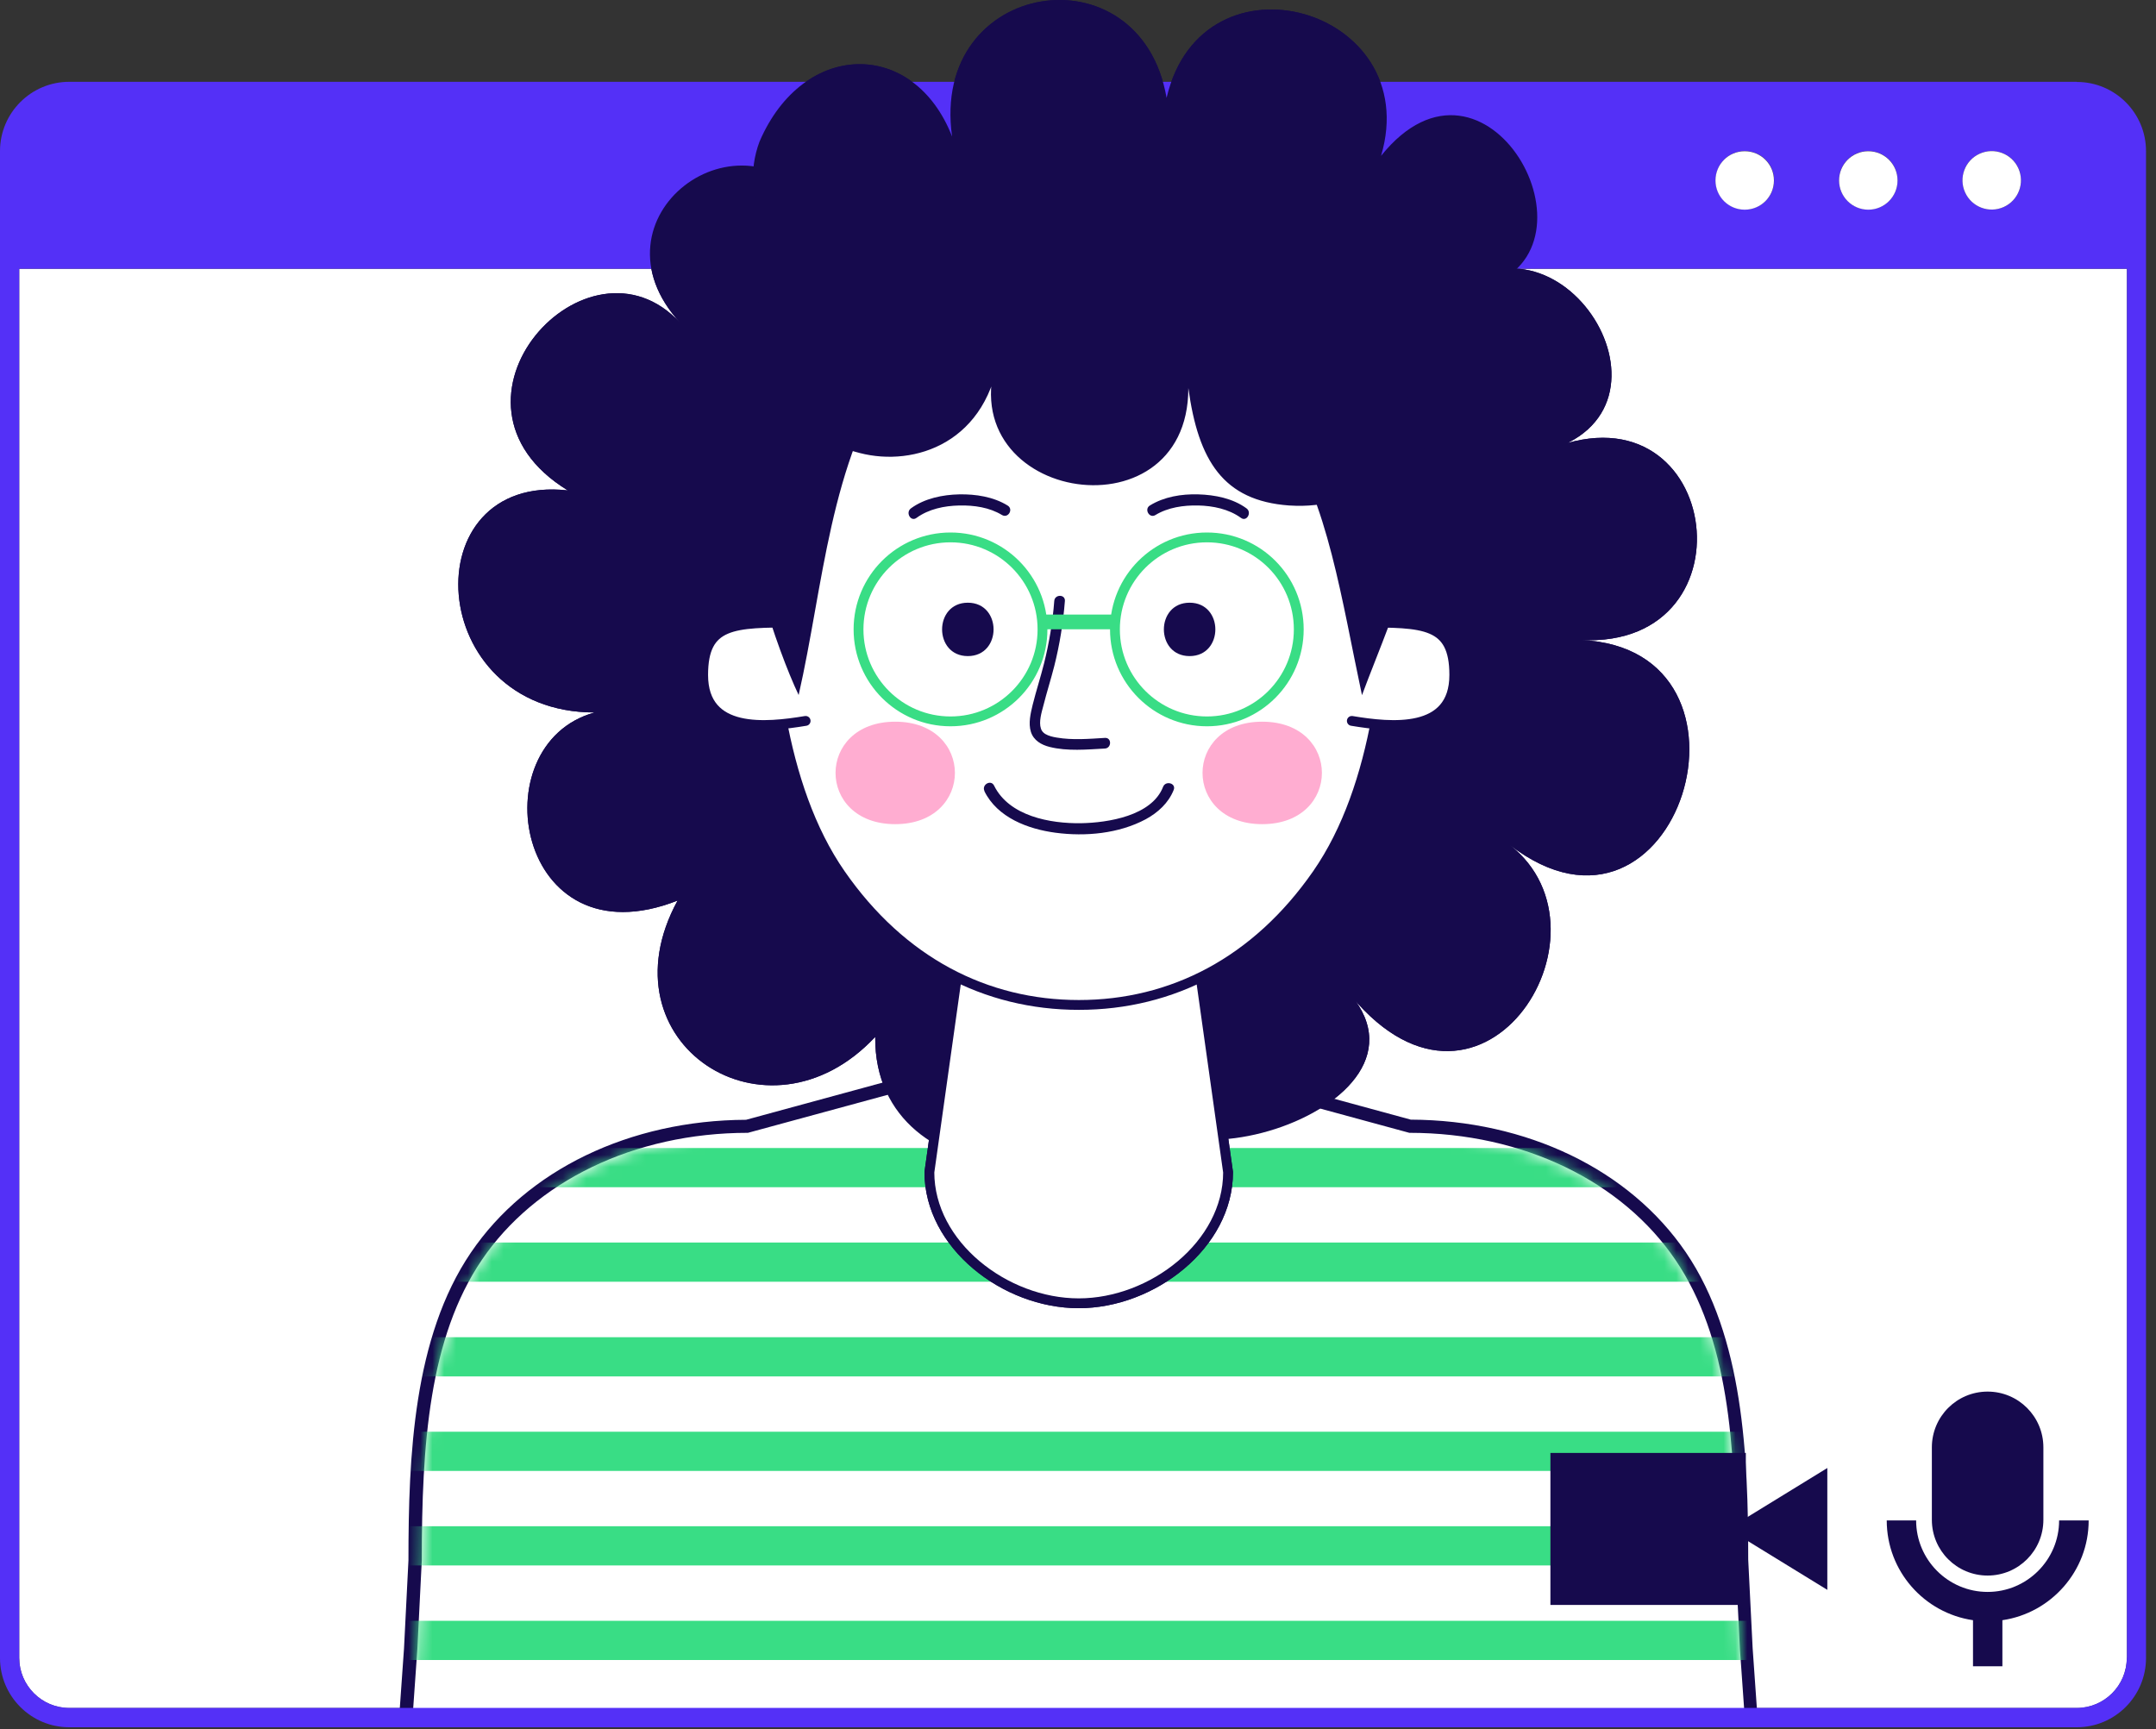 <svg width="182" height="146" viewBox="0 0 182 146" fill="none" xmlns="http://www.w3.org/2000/svg">
<rect x="0" y="0" width="182" height="146" fill="#333333" stroke="none"/>
<path d="M179.534 139.971C179.534 142.304 177.63 144.195 175.31 144.195H5.847C3.514 144.195 1.623 142.291 1.623 139.971V22.691H179.548V139.971H179.534Z" fill="white"/>
<path d="M69.255 17.662C62.523 8.422 49.299 18.413 57.426 27.264C49.621 18.762 35.741 33.943 47.931 41.4C34.748 39.924 35.808 60.148 50.198 60.148C40.434 62.817 43.573 81.391 57.198 76.027C50.64 88.057 64.762 97.283 73.882 87.534C73.761 101.655 96.345 101.146 95.125 90.323C94.173 102.42 123.395 93.797 113.565 83.457C124.75 97.954 137.061 78.79 127.432 71.32C141.675 82.303 150.03 54.757 133.467 54.033C148.541 54.77 145.188 31.502 130.262 38.154C143.257 34.815 131.603 15.892 121.92 25.212" fill="#160A4D"/>
<path d="M34.855 145.134C34.708 145.134 34.56 145.067 34.453 144.96C34.346 144.852 34.292 144.691 34.306 144.544L34.681 139.206L35.056 131.696C35.056 122.992 35.459 113.082 40.22 106.054C44.873 99.201 53.416 95.111 63.072 95.084L90.914 87.507C90.914 87.507 91.008 87.493 91.061 87.493C91.115 87.493 91.155 87.493 91.209 87.507L119.05 95.084C128.706 95.111 137.249 99.201 141.903 106.054C146.677 113.082 147.066 122.979 147.066 131.723L147.441 139.206L147.817 144.531C147.817 144.678 147.777 144.839 147.669 144.946C147.562 145.054 147.415 145.121 147.267 145.121H34.855V145.134Z" fill="white"/>
<path d="M91.061 88.043L118.97 95.634C128.626 95.634 136.967 99.778 141.433 106.363C145.899 112.948 146.503 121.96 146.503 131.723L146.878 139.233L147.254 144.571H34.855L35.231 139.233L35.606 131.723C35.606 121.973 36.21 112.948 40.676 106.363C45.142 99.778 53.483 95.634 63.139 95.634L91.048 88.043M91.048 86.93C90.954 86.93 90.847 86.93 90.753 86.97L62.978 94.534C53.162 94.575 44.485 98.759 39.751 105.746C34.896 112.894 34.48 122.912 34.48 131.723L34.104 139.18L33.729 144.491C33.702 144.799 33.809 145.094 34.024 145.322C34.239 145.55 34.534 145.671 34.829 145.671H147.227C147.535 145.671 147.83 145.537 148.032 145.322C148.233 145.107 148.353 144.799 148.327 144.491L147.951 139.153L147.576 131.656C147.576 122.899 147.173 112.881 142.318 105.733C137.571 98.745 128.894 94.561 119.09 94.521L91.316 86.957C91.222 86.93 91.128 86.917 91.021 86.917L91.048 86.93Z" fill="#160A4D"/>
<mask id="mask0_105_357" style="mask-type:luminance" maskUnits="userSpaceOnUse" x="34" y="88" width="114" height="57">
<path d="M146.516 131.723C146.516 121.973 145.913 112.948 141.447 106.363C136.981 99.778 128.639 95.634 118.983 95.634L91.075 88.043L63.166 95.634C53.51 95.634 45.169 99.778 40.703 106.363C36.237 112.948 35.633 121.96 35.633 131.723L35.258 139.233L34.882 144.571H147.281L146.905 139.233L146.53 131.723H146.516Z" fill="white"/>
</mask>
<g mask="url(#mask0_105_357)">
<path d="M31.838 98.571H150.285" stroke="#39DD85" stroke-width="3.31" stroke-linecap="round" stroke-linejoin="round"/>
<path d="M31.838 106.551H150.285" stroke="#39DD85" stroke-width="3.31" stroke-linecap="round" stroke-linejoin="round"/>
<path d="M31.838 114.544H150.285" stroke="#39DD85" stroke-width="3.31" stroke-linecap="round" stroke-linejoin="round"/>
<path d="M31.838 122.523H150.285" stroke="#39DD85" stroke-width="3.31" stroke-linecap="round" stroke-linejoin="round"/>
<path d="M31.838 130.503H150.285" stroke="#39DD85" stroke-width="3.31" stroke-linecap="round" stroke-linejoin="round"/>
<path d="M31.838 138.483H150.285" stroke="#39DD85" stroke-width="3.31" stroke-linecap="round" stroke-linejoin="round"/>
</g>
<path d="M103.668 98.96C103.668 105.075 97.284 110.024 91.061 110.024C84.825 110.024 78.455 105.075 78.455 98.96L81.111 80.077C81.111 73.961 84.839 69.013 91.061 69.013C97.298 69.013 101.013 73.961 101.013 80.077L103.668 98.96Z" fill="white" stroke="#160A4D" stroke-width="0.83" stroke-linecap="round" stroke-linejoin="round"/>
<path d="M117.361 45.838C117.361 55.186 116.341 66.371 111.191 73.787C106.042 81.203 98.92 84.838 91.075 84.838C83.229 84.838 76.108 81.203 70.958 73.787C65.808 66.371 64.789 55.186 64.789 45.838C64.789 36.491 65.808 28.954 70.958 23.75C76.108 18.547 83.229 15.677 91.075 15.677C98.92 15.677 106.055 18.547 111.191 23.75C116.341 28.954 117.361 36.504 117.361 45.838Z" fill="white" stroke="#160A4D" stroke-width="0.83" stroke-linecap="round" stroke-linejoin="round"/>
<path d="M67.243 52.557C61.906 52.557 59.358 52.557 59.358 56.983C59.358 61.972 64.695 61.409 68.008 60.859" fill="white"/>
<path d="M67.243 52.557C61.906 52.557 59.358 52.557 59.358 56.983C59.358 61.972 64.695 61.409 68.008 60.859" stroke="#160A4D" stroke-width="0.83" stroke-linecap="round" stroke-linejoin="round"/>
<path d="M114.88 52.557C120.217 52.557 122.765 52.557 122.765 56.983C122.765 61.972 117.428 61.409 114.115 60.859" fill="white"/>
<path d="M114.88 52.557C120.217 52.557 122.765 52.557 122.765 56.983C122.765 61.972 117.428 61.409 114.115 60.859" stroke="#160A4D" stroke-width="0.83" stroke-linecap="round" stroke-linejoin="round"/>
<path d="M66.68 20.921C63.676 27.076 62.241 35.579 72.594 38.248C77.168 39.428 83.498 37.43 84.423 29.49C79.434 42.204 100.315 45.825 100.315 32.763C101.16 38.905 103.265 42.271 108.818 42.673C115.094 43.076 118.058 39.294 116.945 33.165C116.569 40.93 125.072 45.007 130.249 39.696C135.787 34.385 132.864 25.413 125.447 24.18C135.787 20.907 125.447 2.132 116.583 13.156C120.271 0.71 101.535 -4.694 98.478 8.261C96.251 -4.507 78.482 -1.744 80.373 11.533C77.154 3.258 67.806 3.366 64.118 11.949C62.268 16.844 65.232 22.57 69.657 23.791" fill="#160A4D"/>
<path d="M75.545 30.965C70.006 39.093 69.523 49.433 67.418 58.673C63.73 50.908 55.227 22.463 70.743 22.463" fill="#160A4D"/>
<path d="M108.321 36.88C112.076 42.217 113.27 50.733 114.973 58.686C117.562 51.659 123.476 39.468 118.299 32.816" fill="#160A4D"/>
<path d="M81.7 55.388C84.597 55.388 84.597 50.881 81.7 50.881C78.804 50.881 78.804 55.388 81.7 55.388Z" fill="#160A4D"/>
<path d="M100.422 55.388C103.319 55.388 103.319 50.881 100.422 50.881C97.526 50.881 97.526 55.388 100.422 55.388Z" fill="#160A4D"/>
<path d="M88.996 50.733C88.862 52.504 88.567 54.261 88.138 55.991C87.843 57.171 87.467 58.324 87.172 59.504C86.998 60.229 86.797 61.06 87.025 61.784C87.253 62.508 87.91 62.884 88.607 63.058C90.109 63.434 91.759 63.273 93.274 63.192C93.851 63.152 93.851 62.254 93.274 62.294C91.947 62.374 90.538 62.495 89.211 62.267C88.875 62.213 88.527 62.133 88.232 61.959C88.044 61.838 87.923 61.69 87.87 61.503C87.682 60.939 87.923 60.148 88.084 59.545C88.366 58.431 88.714 57.345 88.996 56.232C89.452 54.422 89.747 52.598 89.895 50.733C89.935 50.157 89.036 50.157 88.996 50.733Z" fill="#160A4D"/>
<path d="M83.095 66.787C84.195 69.026 86.783 69.992 89.103 70.3C91.625 70.636 94.441 70.381 96.721 69.16C97.754 68.597 98.639 67.792 99.081 66.679C99.296 66.116 98.397 65.875 98.183 66.424C97.231 68.879 93.529 69.455 91.263 69.496C88.661 69.536 85.187 68.906 83.913 66.317C83.645 65.781 82.84 66.25 83.109 66.787H83.095Z" fill="#160A4D"/>
<path d="M77.369 43.72C78.401 42.969 79.716 42.701 80.976 42.674C82.237 42.647 83.524 42.835 84.584 43.478C85.107 43.787 85.576 42.982 85.053 42.674C83.86 41.936 82.358 41.708 80.976 41.735C79.595 41.762 78.053 42.07 76.899 42.915C76.416 43.264 76.886 44.082 77.369 43.72Z" fill="#160A4D"/>
<path d="M105.223 42.915C104.07 42.07 102.554 41.775 101.146 41.735C99.738 41.694 98.263 41.936 97.069 42.673C96.56 42.982 97.029 43.8 97.539 43.478C98.598 42.834 99.912 42.647 101.146 42.673C102.38 42.7 103.721 42.968 104.754 43.719C105.237 44.082 105.706 43.264 105.223 42.915Z" fill="#160A4D"/>
<path d="M75.572 69.576C82.291 69.576 82.291 60.926 75.572 60.926C68.853 60.926 68.853 69.576 75.572 69.576Z" fill="#FFADD1"/>
<path d="M106.551 69.576C113.27 69.576 113.27 60.926 106.551 60.926C99.832 60.926 99.832 69.576 106.551 69.576Z" fill="#FFADD1"/>
<path d="M80.239 60.899C84.527 60.899 88.004 57.423 88.004 53.134C88.004 48.846 84.527 45.369 80.239 45.369C75.95 45.369 72.474 48.846 72.474 53.134C72.474 57.423 75.95 60.899 80.239 60.899Z" stroke="#FF4F91" stroke-width="0.83" stroke-linecap="round" stroke-linejoin="round"/>
<path d="M109.636 53.134C109.636 57.426 106.162 60.899 101.884 60.899C97.606 60.899 94.119 57.426 94.119 53.134C94.119 48.843 97.593 45.369 101.884 45.369C106.176 45.369 109.636 48.843 109.636 53.134Z" stroke="#FF4F91" stroke-width="0.83" stroke-linecap="round" stroke-linejoin="round"/>
<path d="M88.285 52.504H93.824" stroke="#FF4F91" stroke-width="1.24" stroke-linecap="round" stroke-linejoin="round"/>
<path d="M175.31 6.906H5.847C2.615 6.906 0 9.535 0 12.753V139.971C0 143.189 2.615 145.818 5.847 145.818H175.31C178.528 145.818 181.157 143.203 181.157 139.971V12.753C181.157 9.535 178.542 6.919 175.323 6.919L175.31 6.906ZM179.534 139.957C179.534 142.291 177.63 144.182 175.31 144.182H5.847C3.514 144.182 1.623 142.277 1.623 139.957V22.691H179.548V139.971L179.534 139.957ZM170.602 15.221C170.602 16.589 169.503 17.689 168.135 17.689C166.767 17.689 165.667 16.589 165.667 15.221C165.667 13.853 166.767 12.753 168.135 12.753C169.503 12.753 170.602 13.853 170.602 15.221ZM160.182 15.221C160.182 16.589 159.082 17.689 157.714 17.689C156.346 17.689 155.247 16.589 155.247 15.221C155.247 13.853 156.346 12.753 157.714 12.753C159.082 12.753 160.182 13.853 160.182 15.221ZM147.294 12.753C148.662 12.753 149.762 13.853 149.762 15.221C149.762 16.589 148.662 17.689 147.294 17.689C145.926 17.689 144.826 16.589 144.826 15.221C144.826 13.853 145.926 12.753 147.294 12.753Z" fill="#5430F7"/>
<path d="M154.254 123.931L147.375 128.156V122.657H130.879V135.491H147.375V129.993L154.254 134.217V123.931Z" fill="#160A4D"/>
<path d="M167.786 133.01C165.184 133.01 163.079 130.905 163.079 128.303V122.188C163.079 119.586 165.184 117.48 167.786 117.48C170.388 117.48 172.493 119.586 172.493 122.188V128.303C172.493 130.905 170.388 133.01 167.786 133.01Z" fill="#160A4D"/>
<path d="M176.302 128.357H173.821C173.821 131.683 171.112 134.392 167.786 134.392C164.46 134.392 161.751 131.683 161.751 128.357H159.27C159.27 132.635 162.435 136.175 166.552 136.779V140.668H169.033V136.779C173.15 136.175 176.316 132.621 176.316 128.357H176.302Z" fill="#160A4D"/>
<path d="M169.142 17.476C170.386 16.918 170.941 15.458 170.384 14.215C169.826 12.971 168.366 12.415 167.122 12.973C165.879 13.531 165.323 14.991 165.881 16.235C166.438 17.478 167.899 18.034 169.142 17.476Z" fill="white"/>
<path d="M157.714 17.702C159.077 17.702 160.182 16.597 160.182 15.235C160.182 13.872 159.077 12.767 157.714 12.767C156.351 12.767 155.247 13.872 155.247 15.235C155.247 16.597 156.351 17.702 157.714 17.702Z" fill="white"/>
<path d="M147.281 12.767C148.649 12.767 149.748 13.867 149.748 15.235C149.748 16.602 148.649 17.702 147.281 17.702C145.913 17.702 144.813 16.602 144.813 15.235C144.813 13.867 145.913 12.767 147.281 12.767Z" fill="white"/>
<path d="M69.255 17.662C62.522 8.422 49.299 18.413 57.426 27.264C49.621 18.762 35.74 33.943 47.931 41.4C34.748 39.924 35.807 60.148 50.197 60.148C40.434 62.817 43.572 81.391 57.198 76.027C50.64 88.057 64.762 97.283 73.882 87.534C73.761 101.655 96.345 101.146 95.125 90.323C94.172 102.42 123.395 93.797 113.565 83.457C124.75 97.954 137.061 78.79 127.432 71.32C141.675 82.303 150.03 54.757 133.467 54.033C148.541 54.77 145.188 31.502 130.262 38.154C143.257 34.815 131.603 15.892 121.92 25.212" fill="#160A4D"/>
<path d="M103.668 98.96C103.668 105.075 97.284 110.024 91.061 110.024C84.825 110.024 78.455 105.075 78.455 98.96L81.11 80.077C81.11 73.961 84.838 69.013 91.061 69.013C97.297 69.013 101.012 73.961 101.012 80.077L103.668 98.96Z" fill="white" stroke="#160A4D" stroke-width="0.83" stroke-linecap="round" stroke-linejoin="round"/>
<path d="M117.36 45.838C117.36 55.186 116.341 66.371 111.191 73.787C106.041 81.203 98.92 84.838 91.075 84.838C83.229 84.838 76.108 81.203 70.958 73.787C65.808 66.371 64.789 55.186 64.789 45.838C64.789 36.491 65.808 28.954 70.958 23.75C76.108 18.547 83.229 15.677 91.075 15.677C98.92 15.677 106.055 18.547 111.191 23.75C116.341 28.954 117.36 36.504 117.36 45.838Z" fill="white" stroke="#160A4D" stroke-width="0.83" stroke-linecap="round" stroke-linejoin="round"/>
<path d="M67.243 52.557C61.906 52.557 59.357 52.557 59.357 56.983C59.357 61.972 64.695 61.409 68.008 60.859" fill="white"/>
<path d="M67.243 52.557C61.906 52.557 59.357 52.557 59.357 56.983C59.357 61.972 64.695 61.409 68.008 60.859" stroke="#160A4D" stroke-width="0.83" stroke-linecap="round" stroke-linejoin="round"/>
<path d="M114.879 52.557C120.217 52.557 122.765 52.557 122.765 56.983C122.765 61.972 117.428 61.409 114.115 60.859" fill="white"/>
<path d="M114.879 52.557C120.217 52.557 122.765 52.557 122.765 56.983C122.765 61.972 117.428 61.409 114.115 60.859" stroke="#160A4D" stroke-width="0.83" stroke-linecap="round" stroke-linejoin="round"/>
<path d="M66.68 20.921C63.676 27.076 62.241 35.579 72.594 38.248C77.168 39.428 83.498 37.43 84.423 29.49C79.434 42.204 100.315 45.825 100.315 32.763C101.16 38.905 103.265 42.271 108.818 42.673C115.094 43.076 118.058 39.294 116.945 33.165C116.569 40.93 125.072 45.007 130.249 39.696C135.787 34.385 132.864 25.413 125.447 24.18C135.787 20.907 125.447 2.132 116.583 13.156C120.271 0.71 101.535 -4.694 98.478 8.261C96.251 -4.507 78.482 -1.744 80.373 11.533C77.154 3.258 67.806 3.366 64.118 11.949C62.268 16.844 65.232 22.57 69.657 23.791" fill="#160A4D"/>
<path d="M75.545 30.965C70.006 39.093 69.523 49.433 67.418 58.673C63.73 50.908 55.227 22.463 70.743 22.463" fill="#160A4D"/>
<path d="M108.321 36.88C112.076 42.217 113.27 50.733 114.973 58.686C117.562 51.659 123.476 39.468 118.299 32.816" fill="#160A4D"/>
<path d="M81.7 55.388C84.597 55.388 84.597 50.881 81.7 50.881C78.803 50.881 78.803 55.388 81.7 55.388Z" fill="#160A4D"/>
<path d="M100.422 55.388C103.319 55.388 103.319 50.881 100.422 50.881C97.525 50.881 97.525 55.388 100.422 55.388Z" fill="#160A4D"/>
<path d="M88.996 50.733C88.862 52.504 88.567 54.261 88.138 55.991C87.842 57.171 87.467 58.324 87.172 59.504C86.998 60.229 86.796 61.06 87.024 61.784C87.252 62.508 87.909 62.884 88.607 63.058C90.109 63.434 91.758 63.273 93.274 63.192C93.851 63.152 93.851 62.254 93.274 62.294C91.946 62.374 90.538 62.495 89.21 62.267C88.875 62.213 88.526 62.133 88.231 61.959C88.044 61.838 87.923 61.69 87.869 61.503C87.681 60.939 87.923 60.148 88.084 59.545C88.365 58.431 88.714 57.345 88.996 56.232C89.452 54.422 89.747 52.598 89.894 50.733C89.934 50.157 89.036 50.157 88.996 50.733Z" fill="#160A4D"/>
<path d="M83.095 66.787C84.195 69.026 86.783 69.992 89.103 70.3C91.624 70.636 94.441 70.381 96.721 69.16C97.753 68.597 98.638 67.792 99.081 66.679C99.296 66.116 98.397 65.875 98.183 66.424C97.23 68.879 93.529 69.455 91.262 69.496C88.661 69.536 85.187 68.906 83.913 66.317C83.645 65.781 82.84 66.25 83.108 66.787H83.095Z" fill="#160A4D"/>
<path d="M77.368 43.72C78.401 42.969 79.715 42.701 80.976 42.674C82.237 42.647 83.524 42.835 84.584 43.478C85.107 43.787 85.576 42.982 85.053 42.674C83.859 41.936 82.357 41.708 80.976 41.735C79.595 41.762 78.052 42.07 76.899 42.915C76.416 43.264 76.886 44.082 77.368 43.72Z" fill="#160A4D"/>
<path d="M105.223 42.915C104.07 42.07 102.554 41.775 101.146 41.735C99.738 41.694 98.263 41.936 97.069 42.673C96.559 42.982 97.029 43.8 97.538 43.478C98.598 42.834 99.912 42.647 101.146 42.673C102.38 42.7 103.721 42.968 104.754 43.719C105.236 44.082 105.706 43.264 105.223 42.915Z" fill="#160A4D"/>
<path d="M75.571 69.576C82.29 69.576 82.29 60.926 75.571 60.926C68.853 60.926 68.853 69.576 75.571 69.576Z" fill="#FFADD1"/>
<path d="M106.551 69.576C113.27 69.576 113.27 60.926 106.551 60.926C99.832 60.926 99.832 69.576 106.551 69.576Z" fill="#FFADD1"/>
<path d="M80.238 60.899C84.527 60.899 88.003 57.423 88.003 53.134C88.003 48.846 84.527 45.369 80.238 45.369C75.95 45.369 72.473 48.846 72.473 53.134C72.473 57.423 75.95 60.899 80.238 60.899Z" stroke="#39DD85" stroke-width="0.83" stroke-linecap="round" stroke-linejoin="round"/>
<path d="M109.636 53.134C109.636 57.426 106.162 60.899 101.884 60.899C97.606 60.899 94.119 57.426 94.119 53.134C94.119 48.843 97.592 45.369 101.884 45.369C106.175 45.369 109.636 48.843 109.636 53.134Z" stroke="#39DD85" stroke-width="0.83" stroke-linecap="round" stroke-linejoin="round"/>
<path d="M88.285 52.504H93.824" stroke="#39DD85" stroke-width="1.24" stroke-linecap="round" stroke-linejoin="round"/>
</svg>

